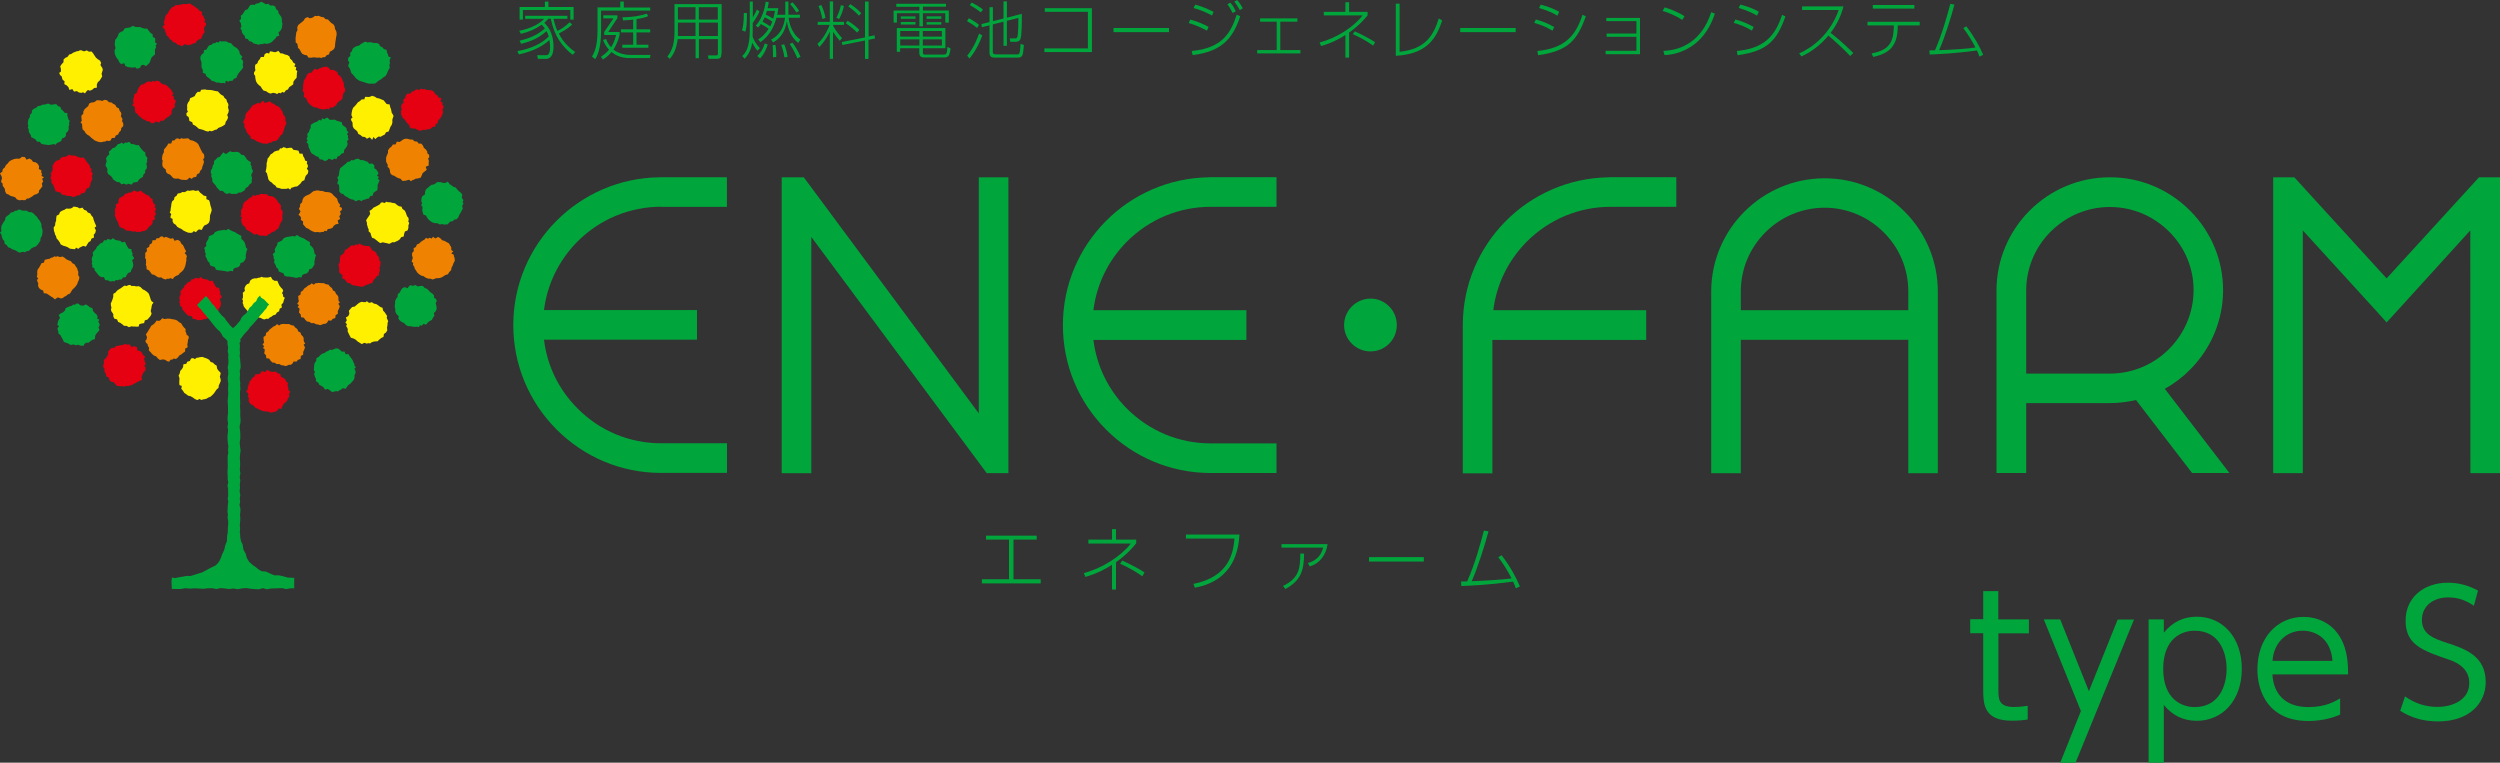 <?xml version="1.0" encoding="UTF-8"?><svg id="_レイヤー_2" xmlns="http://www.w3.org/2000/svg" viewBox="0 0 250 76.27"><rect x="0" y="0" width="250" height="76.27" fill="#333333" stroke="none"/><defs><style>.cls-1{fill:#e50012;}.cls-1,.cls-2,.cls-3,.cls-4{stroke-width:0px;}.cls-2{fill:#00a63c;}.cls-3{fill:#fff000;}.cls-4{fill:#ef8200;}</style></defs><g id="_レイヤー_1-2"><path class="cls-2" d="M198.31,59.11h1.52s0,2.83,0,2.83h3.06s0,1.39,0,1.39h-3.05s0,5.63,0,5.63c0,.92,0,1.74,1.56,1.74.23,0,.61-.01,1.37-.12v1.37c-.36.06-.89.12-1.59.12-2.79,0-2.86-1.65-2.86-3.12v-5.63s-1.3,0-1.3,0v-1.4s1.3,0,1.3,0v-2.83Z"/><path class="cls-2" d="M208.09,71.1l-3.71-9.16h1.64s2.87,7.18,2.87,7.18l2.88-7.17h1.63s-5.85,14.33-5.85,14.33h-1.53s2.07-5.17,2.07-5.17Z"/><path class="cls-2" d="M216.38,63.27c.86-1.06,1.94-1.59,3.3-1.6,2.57,0,4.5,2.05,4.5,5.21,0,3.16-1.93,5.2-4.5,5.2-1.36,0-2.44-.54-3.3-1.59v5.78s-1.52,0-1.52,0v-14.33s1.52,0,1.52,0v1.33ZM219.46,70.71c2.44,0,3.2-2.13,3.2-3.82,0-1.69-.75-3.82-3.2-3.82-1.27,0-3.14.76-3.14,3.82,0,3.05,1.88,3.82,3.15,3.82Z"/><path class="cls-2" d="M227.24,67.43c.09,1.8,1.13,3.28,3.61,3.28,1.66,0,2.59-.54,3.16-.87v1.62c-.46.2-1.54.63-3.16.64-4.06,0-5.11-2.99-5.11-5.15,0-3.2,2.02-5.26,4.61-5.26,1.23,0,3.09.51,3.98,2.67.46,1.1.48,2.41.48,3.08h-7.58ZM233.25,66.09c-.19-2.4-1.86-3.02-2.98-3.02-1.65,0-2.9,1.22-3.02,3.02h6Z"/><path class="cls-2" d="M247.4,60.58c-.8-.55-1.61-.84-2.57-.84-1.51,0-2.64.86-2.64,2.25,0,1.41,1.14,1.86,2.54,2.31,1.79.58,3.84,1.31,3.84,3.9,0,2.17-1.69,3.94-4.75,3.94-1.42,0-2.62-.32-3.8-1.06l.48-1.44c.99.69,2.02,1.05,3.24,1.05,1.57,0,3.19-.73,3.19-2.39,0-1.32-1.02-1.99-1.99-2.32-2.71-.93-4.38-1.49-4.38-3.93,0-2.29,1.81-3.77,4.21-3.78,1.11,0,2.07.27,3.03.79l-.41,1.51Z"/><path class="cls-2" d="M103.67,53.57v.39s-2.32,0-2.32,0v3.97s2.72,0,2.72,0v.41s-5.88,0-5.88,0v-.41s2.71,0,2.71,0v-3.97s-2.3,0-2.3,0v-.39s5.07,0,5.07,0Z"/><path class="cls-2" d="M111.61,58.95h-.41s0-2.47,0-2.47c-1.24.8-2.23,1.08-2.66,1.21l-.16-.38c1.81-.47,3.68-1.65,4.71-2.96h-4.25s0-.39,0-.39h2.36s0-1.05,0-1.05h.4s0,1.05,0,1.05h2.02s0,.36,0,.36c-.26.34-.85,1.07-2.02,1.9v2.73ZM114.24,57.63c-.71-.5-1.49-.94-2.23-1.26l.22-.31c.56.24,1.71.83,2.22,1.18l-.21.38Z"/><path class="cls-2" d="M123.95,53.45c-.1,1.38-.45,4.57-4.46,5.32l-.15-.38c3.61-.71,4-3.17,4.11-4.54h-4.86s0-.4,0-.4h5.36Z"/><path class="cls-2" d="M132.76,54.41c-.15,1.02-.71,1.89-1.78,2.23l-.19-.34c.3-.08,1.25-.36,1.52-1.54h-4.16s0-.35,0-.35h4.6ZM128.3,58.6c1.7-.83,1.71-1.88,1.73-3.24h.38c-.02,1.5-.21,2.66-1.88,3.54l-.23-.31Z"/><path class="cls-2" d="M142.38,55.71v.44s-5.48,0-5.48,0v-.44s5.48,0,5.48,0Z"/><path class="cls-2" d="M150.15,55.51c.92,1.21,1.42,2.16,1.84,3.13l-.41.19c-.06-.2-.13-.38-.27-.67-2.44.33-4.29.41-5.18.44l-.02-.45c.12,0,.56-.01.61-.01.79-1.81,1.29-3.63,1.67-5.08l.46.07c-.32,1.23-1.07,3.63-1.68,4.99,1.56-.05,3.31-.18,3.99-.28-.38-.75-.82-1.45-1.33-2.12l.34-.2Z"/><polygon class="cls-2" points="247.9 17.73 238.66 27.84 229.43 17.73 227.32 17.73 227.32 19.21 227.32 47.31 230.28 47.31 230.28 23.04 237.57 31.03 238.66 32.24 239.76 31.04 247.03 23.04 247.04 47.31 250 47.31 250 19.21 250 17.73 247.9 17.73"/><path class="cls-2" d="M218.99,36.98c2.13-2.13,3.3-4.94,3.32-7.92h0s0-.03,0-.05c0-.01,0-.03,0-.04h0c-.02-2.98-1.19-5.79-3.31-7.91-2.15-2.15-5-3.34-8.02-3.33-6.24,0-11.33,5.08-11.33,11.33v18.24s2.97,0,2.97,0v-6.99s8.37,0,8.37,0h0c.9,0,1.77-.12,2.61-.31l5.61,7.3h3.73s-6.46-8.42-6.46-8.42c.92-.51,1.77-1.15,2.52-1.91ZM202.62,37.36v-8.29c0-2.23.87-4.33,2.45-5.91,1.6-1.59,3.69-2.46,5.92-2.46,2.24,0,4.33.88,5.92,2.46,1.58,1.57,2.45,3.65,2.45,5.86-.02,4.6-3.77,8.34-8.37,8.34h-8.37Z"/><path class="cls-2" d="M182.46,17.83c-6.24,0-11.33,5.08-11.34,11.32v18.17s2.96,0,2.96,0v-13.34s16.75,0,16.75,0v13.34s2.95,0,2.95,0v-18.17c0-3.01-1.18-5.85-3.32-7.99-2.14-2.15-4.99-3.33-8.01-3.33ZM190.83,31.02h-16.75s0-1.87,0-1.87c0-2.23.87-4.32,2.45-5.91,1.59-1.59,3.69-2.46,5.92-2.47,2.23,0,4.33.88,5.92,2.46,1.59,1.58,2.46,3.68,2.46,5.91v1.87Z"/><polygon class="cls-2" points="97.88 41.34 80.38 17.73 78.17 17.73 78.17 19.21 78.17 47.32 81.13 47.32 81.13 23.69 98.67 47.31 100.84 47.31 100.84 45.82 100.84 17.73 97.88 17.73 97.88 41.34"/><path class="cls-2" d="M120.94,17.73h0c-8.09.08-14.65,6.68-14.65,14.78,0,3.95,1.54,7.67,4.33,10.46,2.76,2.76,6.42,4.29,10.32,4.33h0s6.71,0,6.71,0v-2.96s-6.57,0-6.57,0c-3.16,0-6.13-1.23-8.37-3.46-1.88-1.88-3.05-4.29-3.37-6.89h15.3s0-2.97,0-2.97h-15.3c.32-2.59,1.49-4.99,3.36-6.87,2.24-2.23,5.2-3.47,8.38-3.47h6.57s0-2.96,0-2.96h-6.71Z"/><path class="cls-2" d="M160.93,17.73h0c-8.09.08-14.65,6.68-14.65,14.78v14.82s2.96,0,2.96,0v-13.34s15.38,0,15.38,0v-2.97s-15.29,0-15.29,0c.32-2.59,1.49-4.99,3.36-6.87,2.24-2.23,5.21-3.47,8.37-3.47h6.57s0-2.96,0-2.96h-6.71Z"/><path class="cls-2" d="M66.12,20.69h6.57s0-2.96,0-2.96h-6.7s0,0,0,0c-8.09.07-14.66,6.67-14.66,14.77,0,3.95,1.55,7.67,4.34,10.46,2.76,2.76,6.42,4.3,10.32,4.33h0s6.71,0,6.71,0v-2.96s-6.57,0-6.57,0c-3.16,0-6.14-1.23-8.36-3.47-1.89-1.88-3.06-4.29-3.37-6.89h15.3s0-2.96,0-2.96h-15.3c.32-2.59,1.49-4.99,3.36-6.87,2.23-2.23,5.21-3.46,8.37-3.47Z"/><path class="cls-2" d="M139.68,32.51c0,1.45-1.17,2.63-2.63,2.63-1.46,0-2.64-1.18-2.64-2.63,0-1.45,1.18-2.64,2.64-2.65,1.46,0,2.63,1.19,2.63,2.64Z"/><path class="cls-2" d="M57.24,2.42c-.2.2-.49.49-1.36.93.5,1,1.24,1.57,1.64,1.85l-.26.28c-1.02-.82-1.81-1.8-2.18-3.61h-.25c-.09.11-.17.2-.4.41.23.23.92.91.92,2.37,0,.51-.09,1.24-.77,1.24h-.79s-.07-.37-.07-.37h.82c.17.01.48.02.47-.86,0-.17-.02-.36-.07-.66-.68.66-1.8,1.18-3.06,1.44l-.14-.33c1.36-.23,2.42-.75,3.13-1.45-.02-.09-.07-.3-.22-.55-.94.89-2.15,1.18-2.54,1.27l-.15-.31c.62-.15,1.64-.42,2.53-1.22-.17-.22-.27-.33-.32-.38-.71.48-1.29.73-2.08.91l-.17-.3c1.2-.23,2.05-.71,2.5-1.2h-1.9s0-.3,0-.3h4.22s0,.3,0,.3h-1.39c.13.6.29,1,.39,1.22.47-.24.86-.51,1.22-.87l.25.21ZM54.49.69V.16s.35,0,.35,0v.54s2.52,0,2.52,0v1.26s-.33,0-.33,0v-.96s-4.74,0-4.74,0v.96s-.33,0-.33,0V.7s2.54,0,2.54,0Z"/><path class="cls-2" d="M62.03.75V.15s.35,0,.35,0v.6s2.64,0,2.64,0v.31s-4.91,0-4.91,0v2.03c0,1.87-.46,2.63-.58,2.82l-.33-.24c.24-.42.55-1.08.55-2.56V.74s2.28,0,2.28,0ZM65.05,5.47l-.05.34h-2.05c-.96,0-1.54-.39-1.8-.61-.36.45-.71.65-.86.75l-.19-.28c.2-.13.49-.32.8-.69-.38-.42-.53-.81-.59-.99l.3-.09c.07.21.2.51.49.83.14-.22.34-.53.51-1.23h-1.19s0-.3,0-.3l.93-1.37h-1.02s0-.3,0-.3h1.41s0,.28,0,.28l-.92,1.39h1.14s0,.28,0,.28c-.06.23-.2.84-.62,1.48.43.33,1.04.54,1.72.53h2ZM63.65,2.93h1.37s0,.31,0,.31h-1.37s0,1.23,0,1.23h1.19s0,.3,0,.3h-2.61s0-.3,0-.3h1.09s0-1.23,0-1.23h-1.23s0-.31,0-.31h1.23s0-.97,0-.97c-.24.03-.38.05-1.01.08l-.07-.31c1.29-.02,2.11-.24,2.43-.37l.15.25c-.22.1-.38.17-1.17.3v1.02Z"/><path class="cls-2" d="M72.14,5.37c0,.34-.09.51-.43.51h-.86s-.04-.34-.04-.34h.84c.13.01.14-.12.14-.17v-1.46s-1.9,0-1.9,0v1.91s-.33,0-.33,0v-1.91s-1.79,0-1.79,0c-.13,1.07-.47,1.59-.79,1.98l-.24-.23c.53-.68.7-1.39.71-2.46V.41s4.71,0,4.71,0v4.96ZM67.79,3.12c0,.19,0,.32,0,.48h1.76s0-1.34,0-1.34h-1.76s0,.86,0,.86ZM69.55.72h-1.76s0,1.24,0,1.24h1.76s0-1.24,0-1.24ZM71.78.72h-1.9s0,1.24,0,1.24h1.9s0-1.24,0-1.24ZM71.78,2.26h-1.89s0,1.34,0,1.34h1.9s0-1.34,0-1.34Z"/><path class="cls-2" d="M74.2,3.03c.13-.4.18-.87.18-1.73h.31c0,1-.02,1.43-.15,1.87l-.34-.14ZM74.23,5.59c.31-.29.75-.8.75-2.55V.15s.3,0,.3,0v1.61c.22-.4.3-.55.41-.8l.26.18c-.14.39-.64,1.1-.68,1.16v.75c0,.3,0,.33-.01.61.21.6.58,1,.73,1.15l-.24.26c-.19-.22-.32-.4-.53-.81-.09.58-.28,1.09-.75,1.61l-.25-.26ZM75.58,2.56c.62-.66.92-1.75.99-2.39l.3.05c-.03.21-.05.36-.11.6h1.07c-.04.38-.08.55-.11.66h.81s0-1.32,0-1.32h.31s0,1.2,0,1.2v.11s1.15,0,1.15,0v.3s-1.13,0-1.13,0c.01.1.14,1.46,1.17,2.19l-.2.33c-.69-.51-1.02-1.34-1.14-2.18-.18,1.12-.73,1.78-1.38,2.13l-.2-.28c.35-.19,1.22-.68,1.39-2.19h-.85c-.22.8-.64,1.78-1.61,2.44l-.22-.26c.36-.24.73-.56,1.05-1.08-.23-.17-.55-.35-.79-.47-.12.19-.18.26-.27.34l-.25-.19ZM75.72,5.61c.4-.42.58-.7.76-1.27l.29.12c-.07.21-.3.91-.76,1.38l-.29-.24ZM77.23,2.16c-.23-.17-.59-.35-.76-.43-.05.11-.1.21-.22.44.23.12.58.32.77.47.06-.12.12-.24.21-.48ZM76.69,1.09c-.08.23-.1.32-.12.38.24.09.45.22.75.4.1-.32.14-.57.17-.78h-.79ZM77.29,5.73c0-.11.02-.21.01-.37,0-.38-.03-.67-.04-.84l.28-.03c.08.38.1.95.08,1.21l-.33.02ZM78.44,5.73c-.05-.41-.22-1.01-.32-1.23l.3-.07c.12.27.29.83.34,1.26l-.32.04ZM79.73,5.83c-.11-.27-.35-.86-.76-1.43l.28-.13c.25.32.59.89.8,1.41l-.32.15ZM79.64,1.25c-.15-.26-.5-.72-.63-.85l.24-.17c.21.22.49.56.66.86l-.28.16Z"/><path class="cls-2" d="M83.98,4.08c-.3-.34-.45-.56-.68-.9v2.7s-.32,0-.32,0v-2.73c-.19.43-.48.95-1.04,1.55l-.19-.31c.75-.69,1.12-1.65,1.22-1.9h-1.2s0-.3,0-.3h1.21s0-2.05,0-2.05h.33s0,2.05,0,2.05h1.09s0,.3,0,.3h-1.08s0,.11,0,.11c.31.55.62.92.88,1.2l-.21.27ZM82.24,1.89c-.11-.54-.22-.9-.39-1.28l.28-.11c.21.45.33.82.42,1.29l-.31.11ZM83.64,1.77c.22-.41.35-.78.45-1.26l.3.09c-.1.48-.24.87-.48,1.3l-.28-.13ZM87.45,3.53l.05.32-.65.13v1.91s-.35,0-.35,0v-1.84s-2.26.45-2.26.45l-.06-.29,2.32-.47V.15s.36,0,.36,0v3.5s.6-.12.6-.12ZM85.71,3.26c-.45-.46-.79-.71-1.14-.93l.19-.25c.5.28.81.56,1.18.91l-.23.27ZM85.9,1.57c-.34-.36-.64-.63-1.07-.92l.19-.23c.25.15.6.37,1.1.89l-.22.26Z"/><path class="cls-2" d="M94.6.67h-2.31s0,.38,0,.38h2.59s0,1.21,0,1.21h-.35s0-.94,0-.94h-2.24s0,1.31,0,1.31h-.35s0-1.31,0-1.31h-2.25s0,.94,0,.94h-.33s0-1.21,0-1.21h2.58s0-.37,0-.37h-2.31s0-.3,0-.3h4.97s0,.3,0,.3ZM94.55,4.82h-2.26s0,.42,0,.42c0,.16,0,.22.25.22h1.72c.36,0,.45,0,.48-.76l.31.13c-.09.87-.23.92-.79.92h-1.82c-.4,0-.51-.19-.51-.47v-.46s-1.92,0-1.92,0v.36s-.33,0-.33,0v-2.37s4.86,0,4.86,0v2.01ZM91.94,3.1h-1.92s0,.56,0,.56h1.92s0-.56,0-.56ZM91.94,3.93h-1.92s0,.62,0,.62h1.92s0-.62,0-.62ZM91.55,1.63v.25s-1.47,0-1.47,0v-.24s1.47,0,1.47,0ZM91.55,2.2v.25s-1.47,0-1.47,0v-.25s1.47,0,1.47,0ZM94.19,3.1h-1.91s0,.56,0,.56h1.91s0-.56,0-.56ZM94.19,3.93h-1.91s0,.62,0,.62h1.91s0-.62,0-.62ZM94.13,1.63v.25s-1.47,0-1.47,0v-.25s1.47,0,1.47,0ZM94.13,2.2v.26s-1.47,0-1.47,0v-.25s1.47,0,1.47,0Z"/><path class="cls-2" d="M97.71,2.8c-.35-.3-.49-.38-1.01-.69l.19-.29c.21.11.76.44,1.01.67l-.19.3ZM96.72,5.57c.32-.39.73-.95,1.19-2.21l.32.18c-.14.39-.55,1.44-1.28,2.31l-.24-.29ZM98.08,1.24c-.44-.37-.97-.66-1.1-.73l.19-.25c.42.21.78.42,1.13.7l-.22.28ZM100.35,1.85V.14s.34,0,.34,0v1.63s1.49-.39,1.49-.39c.01.53.01,2.24-.15,2.56-.12.24-.4.24-.48.24h-.52s-.06-.34-.06-.34h.47c.12.02.23-.01.28-.12.12-.23.12-1.6.12-1.93l-1.15.29v2.5s-.34,0-.34,0v-2.41s-1.07.27-1.07.27v2.73c0,.18.03.26.33.27h2.02c.2,0,.26,0,.31-.12.06-.12.08-.4.12-.93l.33.11c-.09,1.08-.12,1.26-.64,1.26h-2.28c-.21,0-.52-.03-.52-.49v-2.74s-.76.19-.76.19l-.05-.31.81-.2V.72s.34,0,.34,0v1.4s1.07-.27,1.07-.27Z"/><path class="cls-2" d="M109.19.82v4.39s-4.75,0-4.75,0v-.37s4.35,0,4.35,0V1.18s-4.31,0-4.31,0v-.36s4.7,0,4.7,0Z"/><path class="cls-2" d="M116.9,2.8v.41s-5.55,0-5.55,0v-.41s5.55,0,5.55,0Z"/><path class="cls-2" d="M120.69,3.06c-.6-.33-1.19-.57-1.82-.76l.16-.34c.7.17,1.52.55,1.83.73l-.17.38ZM119.18,5.1c3.05-.29,3.91-1.81,4.49-3.63l.35.16c-.78,2.38-1.99,3.53-4.75,3.88l-.1-.41ZM121.2,1.55c-.53-.29-1.11-.55-1.85-.75l.17-.33c.28.07.76.18,1.84.71l-.16.37ZM123.27,1.31c-.19-.38-.31-.58-.53-.89l.3-.15c.31.35.47.72.54.86l-.32.17ZM123.98,1.01c-.12-.23-.29-.53-.55-.85l.29-.15c.28.31.48.66.55.82l-.3.19Z"/><path class="cls-2" d="M129.74,1.84v.33s-1.71,0-1.71,0v2.84s2.01,0,2.01,0v.33s-4.32,0-4.32,0v-.33s1.95,0,1.95,0v-2.84s-1.66,0-1.66,0v-.33s3.74,0,3.74,0Z"/><path class="cls-2" d="M134.91,5.76h-.37s0-2.26,0-2.26c-1.14.73-2.04.99-2.43,1.1l-.15-.35c1.66-.43,3.36-1.5,4.3-2.71h-3.88s0-.35,0-.35h2.16s0-.96,0-.96h.37s0,.96,0,.96h1.85s0,.34,0,.34c-.24.3-.78.96-1.85,1.73v2.5ZM137.31,4.56c-.63-.46-1.37-.86-2.03-1.15l.2-.27c.51.21,1.56.76,2.03,1.08l-.2.35Z"/><path class="cls-2" d="M139.96,5.18c2.63-.28,3.39-1.66,3.92-3.34l.34.21c-.54,1.53-1.29,3.35-4.64,3.53V.37s.38,0,.38,0v4.82Z"/><path class="cls-2" d="M151.57,2.8v.41s-5.55,0-5.55,0v-.41s5.55,0,5.55,0Z"/><path class="cls-2" d="M155.23,3.06c-.66-.39-1.11-.57-1.81-.77l.17-.34c.63.17,1.13.36,1.83.75l-.18.37ZM153.74,5.1c2.79-.28,3.84-1.56,4.51-3.62l.33.15c-.83,2.35-1.75,3.48-4.77,3.89l-.07-.42ZM155.74,1.57c-.28-.17-.77-.46-1.83-.77l.16-.33c.78.19,1.32.42,1.85.71l-.18.39Z"/><path class="cls-2" d="M164,1.79v3.63s-3.44,0-3.44,0v-.34s3.08,0,3.08,0v-1.4s-2.98,0-2.98,0v-.33s2.98,0,2.98,0v-1.24s-3.01,0-3.01,0v-.32s3.37,0,3.37,0Z"/><path class="cls-2" d="M168.23,2c-.55-.39-1.38-.74-1.97-.91l.21-.35c.48.14,1.31.45,1.98.88l-.22.37ZM166.33,5.09c1.86-.06,3.88-1.02,4.79-3.87l.37.15c-.23.65-.72,1.99-1.98,3-.87.69-1.94,1.09-3.05,1.14l-.13-.43Z"/><path class="cls-2" d="M175.19,3.06c-.66-.39-1.1-.57-1.82-.77l.17-.34c.63.17,1.12.36,1.83.74l-.18.37ZM173.69,5.1c2.8-.27,3.84-1.56,4.52-3.61l.33.15c-.83,2.35-1.75,3.48-4.79,3.88l-.06-.42ZM175.7,1.56c-.29-.16-.77-.45-1.83-.77l.16-.33c.77.19,1.32.41,1.85.71l-.18.39Z"/><path class="cls-2" d="M179.92,5.34c1.24-.54,3.07-1.85,3.95-4.34h-3.66s0-.36,0-.36h4.14c-.25.96-.68,1.86-1.29,2.64.22.17,1.21.96,2.27,2.02l-.31.3c-.57-.62-1.63-1.59-2.18-2.04-.74.88-1.64,1.6-2.69,2.08l-.24-.3Z"/><path class="cls-2" d="M191.97,2.18v.36s-2.2,0-2.2,0v.23c-.05,1.78-.77,2.56-2.45,2.92l-.16-.35c1.74-.31,2.16-1.11,2.22-2.53v-.27s-2.63,0-2.63,0v-.36s5.22,0,5.22,0ZM191.44.5v.36s-4.16,0-4.16,0v-.36s4.16,0,4.16,0Z"/><path class="cls-2" d="M196.63,2.63c.84,1.1,1.3,1.97,1.69,2.85l-.38.18c-.06-.19-.12-.35-.24-.61-2.23.3-3.93.37-4.73.4l-.03-.41c.12,0,.51-.01.56-.01.72-1.66,1.18-3.32,1.53-4.64l.41.07c-.29,1.14-.97,3.32-1.53,4.56,1.42-.05,3.03-.16,3.64-.27-.35-.68-.76-1.33-1.22-1.94l.31-.18Z"/><polygon class="cls-4" points="12.2 12.09 12.32 12.33 12.33 12.61 12.13 12.8 12.09 13.05 11.92 13.22 11.81 13.45 11.58 13.55 11.47 13.79 11.19 13.8 11.06 14.04 10.89 14.11 10.7 14.06 10.53 14.15 10.36 14.16 10.21 14.21 9.94 14.21 9.7 14.14 9.48 14.05 9.28 13.9 9.1 13.75 8.92 13.58 8.72 13.46 8.56 13.31 8.45 13.11 8.26 12.94 8.23 12.75 8.22 12.56 8.19 12.38 8.05 12.22 8.18 12.09 8.15 11.83 8.13 11.58 8.32 11.38 8.34 11.13 8.46 10.92 8.64 10.76 8.83 10.6 8.91 10.36 9.14 10.25 9.37 10.23 9.53 10.15 9.68 10.02 9.88 10.03 10.06 10.04 10.2 10.1 10.46 9.98 10.71 10.03 10.89 10.22 11.15 10.25 11.33 10.39 11.54 10.5 11.65 10.72 11.88 10.83 11.97 11.08 12.1 11.25 12.14 11.43 12.08 11.62 12.19 11.78 12.25 11.94 12.2 12.09"/><polygon class="cls-4" points="4.21 17.88 4.32 18.13 4.19 18.36 4.24 18.63 4.08 18.84 3.92 19.03 3.86 19.29 3.64 19.42 3.41 19.49 3.22 19.65 3.02 19.76 2.87 19.85 2.69 19.85 2.55 20.01 2.34 20.02 2.2 20 1.93 20.03 1.68 19.93 1.51 19.72 1.28 19.65 1.05 19.59 .86 19.46 .62 19.36 .51 19.12 .48 18.88 .34 18.68 .26 18.55 .27 18.36 .11 18.21 .13 18.02 .2 17.88 .16 17.63 0 17.35 .24 17.15 .28 16.91 .49 16.73 .59 16.51 .76 16.36 .91 16.16 1.12 16.02 1.34 15.93 1.52 15.88 1.71 15.86 1.88 15.88 2.04 15.82 2.19 15.68 2.49 15.71 2.66 15.97 2.93 15.85 3.16 15.98 3.31 16.19 3.56 16.23 3.77 16.38 3.91 16.62 3.88 16.9 4.14 17.03 4.12 17.23 4.2 17.39 4.15 17.59 4.4 17.73 4.21 17.88"/><polygon class="cls-4" points="33.61 3.7 33.58 3.95 33.54 4.19 33.51 4.43 33.5 4.67 33.4 4.9 33.21 5.05 32.98 5.18 32.91 5.43 32.67 5.52 32.5 5.72 32.3 5.72 32.14 5.8 31.95 5.75 31.77 5.77 31.63 5.76 31.38 5.73 31.13 5.77 30.85 5.77 30.69 5.53 30.45 5.49 30.22 5.38 30.08 5.17 29.97 4.95 29.8 4.78 29.77 4.53 29.72 4.36 29.56 4.24 29.57 4.05 29.55 3.86 29.57 3.71 29.6 3.47 29.63 3.23 29.75 3.01 29.72 2.75 29.82 2.51 30.02 2.34 30.2 2.2 30.38 2.04 30.51 1.82 30.77 1.71 30.97 1.83 31.17 1.79 31.33 1.72 31.49 1.58 31.62 1.61 31.88 1.58 32.12 1.69 32.37 1.73 32.55 1.91 32.8 1.95 32.96 2.13 33.13 2.3 33.34 2.43 33.47 2.65 33.5 2.9 33.59 3.05 33.65 3.21 33.66 3.41 33.65 3.56 33.61 3.7"/><polygon class="cls-4" points="18.8 33.96 18.78 34.21 18.73 34.45 18.77 34.72 18.52 34.86 18.51 35.15 18.31 35.29 18.13 35.44 17.93 35.55 17.79 35.75 17.59 35.9 17.37 35.85 17.24 35.96 17.06 35.97 16.91 36.17 16.7 36.11 16.49 35.97 16.26 35.94 15.99 36 15.77 35.83 15.62 35.64 15.4 35.56 15.21 35.4 15.06 35.22 14.88 35.03 14.91 34.76 14.79 34.61 14.77 34.43 14.62 34.29 14.53 34.09 14.65 33.95 14.7 33.71 14.59 33.44 14.75 33.21 14.87 33.01 15 32.8 15.12 32.58 15.32 32.45 15.5 32.29 15.65 32.06 15.92 32.09 16.08 31.99 16.22 31.82 16.42 31.9 16.59 31.89 16.74 31.86 16.99 31.87 17.24 31.92 17.49 31.96 17.72 32.05 17.9 32.21 18.12 32.33 18.24 32.54 18.38 32.73 18.56 32.91 18.55 33.15 18.63 33.31 18.67 33.5 18.85 33.6 18.88 33.81 18.8 33.96"/><polygon class="cls-4" points="30.36 34.47 30.5 34.73 30.42 34.97 30.32 35.2 30.32 35.46 30.08 35.61 30.06 35.89 29.79 35.99 29.64 36.17 29.37 36.14 29.23 36.38 29.07 36.48 28.87 36.48 28.72 36.56 28.53 36.61 28.39 36.55 28.14 36.52 27.92 36.4 27.67 36.41 27.46 36.27 27.23 36.25 27.05 36.06 26.92 35.86 26.63 35.82 26.6 35.53 26.42 35.33 26.46 35.14 26.47 34.93 26.3 34.8 26.42 34.61 26.25 34.47 26.41 34.24 26.36 33.98 26.35 33.7 26.57 33.55 26.61 33.29 26.82 33.15 26.96 32.95 27.15 32.81 27.33 32.66 27.55 32.56 27.7 32.41 27.91 32.55 28.07 32.43 28.25 32.4 28.4 32.39 28.63 32.41 28.89 32.4 29.12 32.51 29.37 32.56 29.54 32.77 29.73 32.9 29.82 33.14 30.04 33.25 30.12 33.47 30.3 33.66 30.37 33.81 30.36 33.98 30.4 34.17 30.52 34.34 30.36 34.47"/><polygon class="cls-4" points="18.63 25.8 18.64 26.05 18.59 26.29 18.54 26.54 18.46 26.77 18.34 26.99 18.18 27.16 17.99 27.31 17.84 27.5 17.61 27.59 17.41 27.72 17.28 27.91 17.06 27.81 16.89 27.88 16.71 27.87 16.57 27.95 16.33 27.88 16.12 27.74 15.84 27.75 15.63 27.62 15.43 27.49 15.19 27.43 15.05 27.24 14.9 27.04 14.66 26.92 14.65 26.64 14.58 26.47 14.61 26.29 14.6 26.11 14.6 25.94 14.51 25.8 14.53 25.55 14.52 25.3 14.7 25.11 14.66 24.83 14.91 24.69 14.97 24.45 15.19 24.32 15.26 24.02 15.54 24.02 15.67 23.82 15.89 23.82 16.04 23.67 16.23 23.63 16.41 23.77 16.57 23.68 16.81 23.77 17.05 23.87 17.31 23.82 17.46 24.08 17.77 23.98 18.01 24.12 18.12 24.35 18.3 24.51 18.41 24.74 18.5 24.95 18.62 25.11 18.47 25.32 18.63 25.48 18.69 25.67 18.63 25.8"/><polygon class="cls-4" points="45.46 25.81 45.48 26.08 45.35 26.32 45.27 26.55 45.15 26.77 45.11 27.02 44.93 27.2 44.79 27.43 44.54 27.5 44.35 27.63 44.14 27.75 43.97 27.8 43.78 27.82 43.62 27.82 43.44 27.89 43.28 27.95 43.04 27.87 42.8 27.86 42.57 27.77 42.36 27.62 42.12 27.56 41.92 27.43 41.74 27.27 41.61 27.07 41.48 26.87 41.41 26.64 41.29 26.49 41.32 26.3 41.16 26.16 41.22 25.97 41.28 25.81 41.21 25.55 41.21 25.3 41.38 25.11 41.36 24.82 41.6 24.69 41.68 24.46 41.92 24.35 42.08 24.19 42.27 24.06 42.47 23.94 42.59 23.79 42.81 23.87 42.97 23.77 43.17 23.86 43.3 23.67 43.54 23.85 43.8 23.69 44.03 23.82 44.21 24.02 44.45 24.09 44.66 24.21 44.89 24.33 45.02 24.55 45.13 24.75 45.13 25.01 45.33 25.13 45.13 25.34 45.37 25.47 45.41 25.68 45.46 25.81"/><polygon class="cls-4" points="20.31 15.92 20.4 16.18 20.33 16.43 20.24 16.66 20.19 16.9 20.02 17.09 19.94 17.31 19.71 17.43 19.61 17.69 19.35 17.73 19.16 17.89 18.94 17.76 18.79 17.92 18.63 18 18.45 17.99 18.3 17.99 18.06 17.95 17.83 17.85 17.58 17.87 17.34 17.82 17.17 17.64 17.01 17.47 16.77 17.37 16.61 17.2 16.57 16.94 16.38 16.8 16.26 16.63 16.23 16.44 16.24 16.26 16.27 16.06 16.2 15.94 16.22 15.67 16.27 15.44 16.39 15.22 16.39 14.96 16.56 14.76 16.71 14.57 16.83 14.35 17.12 14.35 17.22 14.07 17.47 14.02 17.59 13.87 17.79 13.83 17.97 13.92 18.15 13.81 18.3 13.87 18.55 13.85 18.82 13.83 19.03 14.01 19.25 14.05 19.49 14.16 19.71 14.29 19.86 14.47 19.96 14.7 20.06 14.91 20.17 15.12 20.25 15.28 20.4 15.42 20.42 15.6 20.43 15.79 20.31 15.92"/><polygon class="cls-4" points="42.88 16.01 42.87 16.28 42.87 16.55 42.57 16.68 42.67 16.98 42.47 17.15 42.27 17.3 42.17 17.55 42.06 17.77 41.81 17.84 41.57 17.87 41.41 17.96 41.24 18.02 41.08 18.12 40.92 17.97 40.74 18.02 40.5 18.08 40.24 18.09 40.06 17.88 39.83 17.81 39.62 17.71 39.43 17.58 39.19 17.5 39.02 17.3 38.99 17.04 38.92 16.82 38.76 16.69 38.78 16.49 38.69 16.33 38.61 16.15 38.61 16.02 38.61 15.75 38.7 15.51 38.8 15.28 38.8 15.04 38.95 14.81 39.15 14.66 39.29 14.45 39.57 14.44 39.68 14.16 39.96 14.2 40.12 14.09 40.26 13.99 40.42 13.9 40.6 13.87 40.76 13.88 41.01 13.95 41.26 13.96 41.45 14.13 41.71 14.16 41.87 14.36 42.13 14.36 42.3 14.57 42.39 14.79 42.59 14.95 42.72 15.15 42.74 15.34 42.9 15.47 42.93 15.71 42.8 15.88 42.88 16.01"/><polygon class="cls-4" points="7.94 27.7 7.9 27.97 7.79 28.2 7.71 28.43 7.57 28.63 7.42 28.8 7.24 28.96 7.12 29.16 6.99 29.36 6.77 29.45 6.6 29.6 6.44 29.67 6.28 29.8 6.08 29.85 5.9 29.77 5.75 29.75 5.5 29.94 5.26 29.74 5.05 29.62 4.86 29.48 4.65 29.35 4.38 29.32 4.32 29.06 4.07 28.95 3.89 28.79 3.8 28.54 3.83 28.35 3.76 28.19 3.7 28.01 3.82 27.82 3.68 27.7 3.73 27.45 3.72 27.19 3.76 26.96 3.91 26.76 4.03 26.55 4.14 26.33 4.4 26.25 4.47 25.98 4.72 25.92 4.95 25.88 5.1 25.78 5.28 25.74 5.44 25.63 5.6 25.68 5.75 25.62 6 25.71 6.25 25.65 6.46 25.78 6.65 25.94 6.86 26.03 7.09 26.12 7.24 26.32 7.45 26.43 7.58 26.64 7.72 26.84 7.76 27.01 7.83 27.18 7.82 27.37 7.83 27.55 7.94 27.7"/><polygon class="cls-4" points="34 21.13 34.08 21.4 33.93 21.63 34.01 21.9 33.76 22.05 33.86 22.37 33.56 22.44 33.37 22.59 33.24 22.79 33.02 22.87 32.77 22.91 32.67 23.12 32.48 23.07 32.34 23.2 32.15 23.19 32.01 23.24 31.76 23.2 31.5 23.22 31.27 23.14 31.05 23.03 30.84 22.88 30.62 22.79 30.45 22.6 30.3 22.42 30.31 22.14 30.08 21.99 30.11 21.78 30.02 21.62 29.85 21.48 29.97 21.3 30.05 21.14 29.89 20.89 30 20.66 30.02 20.41 30.21 20.23 30.25 19.99 30.36 19.76 30.55 19.6 30.77 19.5 30.99 19.4 31.18 19.24 31.32 19.13 31.5 19.08 31.68 19.04 31.86 19.05 32.01 19.09 32.26 19.1 32.49 19.19 32.74 19.21 32.98 19.24 33.21 19.37 33.36 19.55 33.54 19.71 33.71 19.87 33.78 20.11 33.88 20.33 34.02 20.46 33.95 20.68 34.19 20.78 34.18 21.01 34 21.13"/><polygon class="cls-4" points="33.83 30.37 33.98 30.63 33.89 30.88 33.78 31.11 33.79 31.37 33.56 31.52 33.53 31.8 33.27 31.89 33.11 32.07 32.84 32.04 32.7 32.28 32.53 32.38 32.34 32.39 32.19 32.46 32 32.52 31.86 32.46 31.62 32.43 31.39 32.31 31.14 32.32 30.93 32.18 30.7 32.15 30.52 31.97 30.38 31.77 30.1 31.72 30.07 31.44 29.89 31.24 29.94 31.04 29.95 30.84 29.76 30.71 29.9 30.52 29.72 30.38 29.88 30.14 29.84 29.88 29.82 29.6 30.05 29.46 30.08 29.2 30.29 29.05 30.42 28.85 30.62 28.72 30.8 28.56 31.02 28.47 31.17 28.33 31.38 28.47 31.53 28.33 31.72 28.31 31.87 28.29 32.11 28.31 32.37 28.31 32.59 28.42 32.84 28.46 33.01 28.67 33.2 28.81 33.3 29.04 33.51 29.16 33.59 29.37 33.77 29.56 33.84 29.71 33.84 29.89 33.86 30.08 33.99 30.24 33.83 30.37"/><polygon class="cls-3" points="29.69 7.28 29.68 7.52 29.66 7.78 29.47 7.98 29.34 8.18 29.32 8.44 29.12 8.58 28.91 8.73 28.8 8.94 28.58 9.04 28.42 9.26 28.22 9.2 28.07 9.33 27.87 9.28 27.71 9.41 27.56 9.33 27.31 9.28 27.05 9.36 26.82 9.27 26.61 9.12 26.36 9.06 26.2 8.87 26.08 8.66 25.89 8.51 25.72 8.34 25.6 8.12 25.56 7.94 25.53 7.77 25.52 7.58 25.4 7.43 25.4 7.26 25.54 7.02 25.5 6.77 25.52 6.48 25.74 6.33 25.82 6.1 25.98 5.92 26.08 5.7 26.39 5.69 26.47 5.41 26.7 5.29 26.91 5.36 27 5.13 27.23 5.16 27.41 5.21 27.57 5.21 27.84 5.09 28.04 5.33 28.27 5.35 28.49 5.45 28.72 5.5 28.94 5.64 29.02 5.87 29.21 6.04 29.32 6.25 29.54 6.4 29.43 6.63 29.63 6.74 29.57 6.96 29.73 7.12 29.69 7.28"/><polygon class="cls-3" points="40.92 22.3 40.84 22.55 40.84 22.79 40.76 23.04 40.49 23.15 40.41 23.4 40.37 23.65 40.11 23.72 39.99 23.92 39.8 24.06 39.59 24.16 39.43 24.23 39.23 24.22 39.08 24.31 38.91 24.39 38.78 24.34 38.53 24.29 38.28 24.23 38.02 24.31 37.81 24.16 37.63 24.01 37.44 23.86 37.2 23.77 37.11 23.53 37.05 23.3 36.86 23.13 36.87 22.94 36.79 22.78 36.75 22.61 36.69 22.43 36.7 22.29 36.61 22.04 36.75 21.8 36.89 21.61 37.02 21.39 36.95 21.09 37.19 20.94 37.34 20.77 37.55 20.67 37.76 20.56 37.97 20.44 38.09 20.27 38.26 20.23 38.46 20.31 38.62 20.17 38.77 20.22 39.02 20.23 39.26 20.29 39.51 20.33 39.69 20.49 39.9 20.62 40.15 20.67 40.25 20.9 40.45 21.03 40.57 21.24 40.65 21.47 40.71 21.63 40.84 21.78 40.87 21.96 40.83 22.16 40.92 22.3"/><polygon class="cls-3" points="22.88 11.01 22.84 11.26 22.72 11.49 22.81 11.75 22.71 11.99 22.57 12.18 22.51 12.44 22.28 12.6 22.07 12.7 21.84 12.79 21.67 12.95 21.49 12.99 21.33 13.07 21.15 13.13 20.96 13.08 20.82 13.16 20.57 13.1 20.34 13 20.1 12.93 19.87 12.87 19.69 12.7 19.51 12.56 19.29 12.45 19.22 12.21 18.94 12.1 18.9 11.84 18.85 11.69 18.67 11.58 18.63 11.34 18.79 11.16 18.71 11.01 18.72 10.75 18.71 10.5 18.8 10.26 18.95 10.06 19.01 9.82 19.25 9.72 19.48 9.6 19.59 9.37 19.76 9.19 20.02 9.18 20.11 8.98 20.31 8.96 20.51 8.94 20.68 8.99 20.82 8.99 21.07 9 21.29 9.04 21.53 9.1 21.79 9.14 21.95 9.32 22.13 9.48 22.34 9.59 22.45 9.79 22.64 9.95 22.71 10.2 22.8 10.33 22.85 10.51 22.8 10.7 22.83 10.87 22.88 11.01"/><polygon class="cls-3" points="9.45 22.77 9.59 23.02 9.53 23.28 9.37 23.49 9.4 23.75 9.14 23.87 9.05 24.11 8.86 24.22 8.72 24.44 8.59 24.66 8.31 24.59 8.14 24.68 7.98 24.75 7.82 24.89 7.61 24.76 7.5 24.92 7.23 24.9 6.98 24.86 6.77 24.72 6.54 24.63 6.32 24.57 6.07 24.44 5.96 24.21 5.82 24.02 5.66 23.84 5.6 23.61 5.51 23.46 5.47 23.28 5.4 23.11 5.38 22.92 5.36 22.76 5.51 22.54 5.53 22.29 5.61 22.07 5.62 21.83 5.66 21.57 5.91 21.44 6 21.2 6.21 21.07 6.44 20.98 6.65 20.85 6.84 20.87 7.01 20.86 7.2 20.8 7.34 20.67 7.48 20.67 7.74 20.72 7.97 20.84 8.24 20.76 8.41 20.98 8.64 21.06 8.78 21.25 9.02 21.34 9.14 21.55 9.3 21.73 9.36 21.96 9.42 22.12 9.48 22.29 9.56 22.46 9.63 22.64 9.45 22.77"/><polygon class="cls-3" points="39.29 11.76 39.23 12 39.24 12.25 39.17 12.49 39.04 12.69 38.96 12.91 38.86 13.15 38.6 13.23 38.48 13.45 38.26 13.56 38.06 13.68 37.87 13.65 37.71 13.75 37.53 13.91 37.34 13.69 37.22 13.99 36.97 13.73 36.69 13.87 36.49 13.7 36.24 13.67 36.04 13.5 35.83 13.39 35.73 13.14 35.56 12.99 35.37 12.83 35.27 12.61 35.26 12.42 35.25 12.25 35.14 12.08 35.09 11.89 35.25 11.76 35.14 11.5 35.17 11.26 35.22 11.01 35.31 10.78 35.49 10.6 35.64 10.43 35.79 10.23 35.99 10.11 36.16 9.94 36.43 9.93 36.51 9.69 36.71 9.69 36.89 9.7 37.06 9.65 37.22 9.58 37.48 9.67 37.68 9.8 37.93 9.85 38.14 9.94 38.36 10.03 38.51 10.21 38.66 10.4 38.97 10.45 39.02 10.71 39.1 10.92 39.14 11.1 39.17 11.27 39.27 11.43 39.36 11.61 39.29 11.76"/><polygon class="cls-3" points="15.17 30.6 15.13 30.85 15.07 31.1 15.16 31.36 15.06 31.59 14.9 31.78 14.74 31.96 14.48 32.04 14.41 32.31 14.17 32.35 13.93 32.42 13.87 32.65 13.66 32.67 13.46 32.65 13.28 32.65 13.15 32.63 12.89 32.72 12.66 32.59 12.4 32.58 12.22 32.42 12.02 32.28 11.81 32.19 11.71 31.94 11.44 31.87 11.33 31.65 11.33 31.41 11.23 31.26 11.12 31.1 11.1 30.92 11.15 30.75 11.1 30.61 11.08 30.35 11.18 30.12 11.27 29.89 11.33 29.66 11.33 29.39 11.56 29.25 11.7 29.07 11.9 28.93 12.1 28.81 12.3 28.66 12.46 28.56 12.66 28.6 12.82 28.52 13.01 28.49 13.15 28.6 13.4 28.59 13.63 28.64 13.89 28.62 14.09 28.74 14.27 28.93 14.48 29.03 14.68 29.17 14.86 29.34 14.95 29.56 15.02 29.77 15.07 29.95 15.15 30.11 15.35 30.26 15.21 30.45 15.17 30.6"/><polygon class="cls-3" points="21.16 21.09 21.08 21.32 21 21.55 20.99 21.81 20.97 22.06 20.87 22.3 20.67 22.45 20.43 22.55 20.3 22.74 20.18 22.99 19.89 22.94 19.73 23.06 19.59 23.22 19.38 23.11 19.23 23.26 19.07 23.29 18.8 23.26 18.56 23.16 18.34 23.05 18.14 22.9 17.92 22.8 17.72 22.68 17.58 22.48 17.37 22.35 17.26 22.14 17.26 21.89 17.05 21.79 17.06 21.6 17.13 21.42 16.97 21.24 17.05 21.09 17.07 20.85 17.12 20.61 17.14 20.37 17.21 20.14 17.4 19.97 17.45 19.72 17.65 19.58 17.78 19.35 18.04 19.31 18.24 19.2 18.43 19.22 18.6 19.15 18.75 19.05 18.93 19.08 19.07 19.06 19.32 19.02 19.56 19.09 19.83 19.04 20.01 19.26 20.19 19.4 20.37 19.56 20.64 19.62 20.64 19.92 20.9 20.02 20.99 20.25 21.02 20.44 21.06 20.6 21.12 20.77 21.16 20.95 21.16 21.09"/><polygon class="cls-3" points="30.68 16.84 30.84 17.1 30.77 17.38 30.59 17.56 30.5 17.77 30.44 18.02 30.2 18.13 30.07 18.33 29.9 18.49 29.72 18.64 29.48 18.67 29.31 18.73 29.14 18.78 29.01 18.96 28.82 18.82 28.67 18.88 28.43 18.89 28.16 18.89 27.93 18.81 27.68 18.76 27.53 18.55 27.33 18.42 27.17 18.25 26.97 18.12 26.83 17.92 26.78 17.67 26.73 17.5 26.7 17.33 26.56 17.18 26.6 16.98 26.63 16.85 26.66 16.59 26.66 16.34 26.72 16.11 26.76 15.86 26.92 15.67 27.05 15.45 27.25 15.33 27.42 15.17 27.65 15.08 27.9 15.03 28 14.84 28.17 14.84 28.33 14.72 28.53 14.76 28.66 14.83 28.93 14.78 29.17 14.78 29.36 14.99 29.61 15.02 29.85 15.07 29.95 15.36 30.25 15.37 30.32 15.62 30.44 15.81 30.51 16.05 30.72 16.14 30.68 16.35 30.78 16.5 30.79 16.7 30.68 16.84"/><polygon class="cls-3" points="38.76 32.28 38.75 32.52 38.7 32.76 38.73 33.03 38.6 33.25 38.39 33.4 38.35 33.69 38.12 33.8 37.93 33.96 37.75 34.13 37.51 34.14 37.33 34.17 37.16 34.23 37.02 34.34 36.82 34.32 36.68 34.36 36.43 34.28 36.18 34.41 35.94 34.26 35.74 34.13 35.56 33.96 35.35 33.85 35.08 33.77 34.96 33.54 34.85 33.32 34.76 33.12 34.78 32.92 34.71 32.75 34.61 32.6 34.7 32.41 34.54 32.27 34.68 32.03 34.59 31.75 34.83 31.6 34.94 31.37 34.89 31.08 35.04 30.89 35.22 30.7 35.47 30.66 35.65 30.5 35.84 30.34 35.98 30.25 36.16 30.18 36.35 30.21 36.55 30.22 36.69 30.12 36.91 30.29 37.19 30.22 37.39 30.36 37.63 30.41 37.83 30.54 38.02 30.69 38.25 30.78 38.31 31.06 38.47 31.23 38.6 31.43 38.71 31.59 38.67 31.79 38.74 31.94 38.82 32.12 38.76 32.28"/><polygon class="cls-3" points="28.48 29.77 28.38 30.03 28.32 30.27 28.14 30.47 28.19 30.74 27.97 30.87 27.91 31.13 27.69 31.25 27.56 31.46 27.32 31.53 27.13 31.68 26.97 31.75 26.83 31.89 26.63 31.87 26.48 31.94 26.31 31.92 26.06 31.79 25.82 31.74 25.58 31.75 25.36 31.63 25.18 31.47 24.97 31.37 24.81 31.18 24.67 31 24.52 30.83 24.37 30.63 24.33 30.45 24.26 30.27 24.31 30.09 24.22 29.92 24.29 29.78 24.3 29.53 24.28 29.28 24.49 29.09 24.45 28.82 24.54 28.6 24.7 28.42 24.93 28.33 25.01 28.07 25.22 27.9 25.47 27.83 25.65 27.84 25.81 27.78 25.99 27.76 26.17 27.68 26.31 27.74 26.56 27.75 26.8 27.75 27.09 27.68 27.24 27.95 27.46 28.08 27.73 28.08 27.84 28.33 27.94 28.55 28.08 28.74 28.26 28.92 28.32 29.1 28.2 29.3 28.3 29.47 28.31 29.66 28.48 29.77"/><polygon class="cls-3" points="10.23 7.14 10.16 7.38 10.22 7.64 10.09 7.86 9.96 8.06 9.78 8.22 9.68 8.46 9.69 8.76 9.41 8.81 9.22 8.97 9 9.07 8.79 9 8.64 9.14 8.5 9.34 8.3 9.22 8.16 9.29 7.9 9.25 7.68 9.11 7.4 9.16 7.24 8.91 6.94 8.99 6.84 8.71 6.67 8.54 6.43 8.41 6.46 8.13 6.26 7.97 6.21 7.82 6.17 7.64 6 7.5 5.92 7.29 6.09 7.16 6.09 6.89 6.02 6.63 6.18 6.4 6.35 6.22 6.36 5.94 6.53 5.79 6.77 5.67 6.91 5.46 7.14 5.39 7.33 5.26 7.5 5.2 7.66 5.13 7.84 5.11 8.01 5.02 8.16 5.04 8.4 5.14 8.68 5.04 8.9 5.17 9.16 5.15 9.33 5.36 9.47 5.58 9.6 5.77 9.79 5.93 10.01 6.07 10.11 6.3 10.04 6.5 10.14 6.66 10.24 6.81 10.28 7.01 10.23 7.14"/><polygon class="cls-3" points="22.04 37.83 22.08 38.08 21.99 38.31 21.88 38.54 21.85 38.79 21.66 38.95 21.53 39.14 21.4 39.33 21.23 39.51 21.05 39.67 20.82 39.76 20.67 39.86 20.5 39.91 20.32 39.94 20.11 40 19.97 39.89 19.72 40.01 19.47 39.89 19.27 39.74 19.05 39.62 18.82 39.57 18.62 39.42 18.42 39.28 18.3 39.08 18.13 38.88 18.18 38.59 17.95 38.52 17.93 38.33 17.93 38.15 17.94 37.97 17.95 37.82 17.86 37.56 17.97 37.34 18.03 37.08 18.19 36.91 18.31 36.71 18.34 36.43 18.63 36.38 18.73 36.17 18.98 36.1 19.11 35.85 19.3 35.81 19.5 35.91 19.65 35.78 19.82 35.76 19.98 35.72 20.24 35.69 20.48 35.78 20.71 35.86 20.92 35.98 21.06 36.19 21.3 36.27 21.46 36.44 21.67 36.57 21.7 36.83 21.82 37.03 21.94 37.15 22.07 37.3 22.03 37.51 21.98 37.68 22.04 37.83"/><polygon class="cls-1" points="9.18 17.6 9.24 17.85 9.15 18.09 9.05 18.31 9.01 18.55 8.9 18.77 8.66 18.86 8.56 19.09 8.42 19.31 8.15 19.31 7.99 19.52 7.81 19.53 7.64 19.59 7.48 19.66 7.3 19.72 7.16 19.62 6.91 19.6 6.66 19.58 6.44 19.49 6.2 19.47 6.05 19.25 5.81 19.2 5.54 19.12 5.47 18.87 5.38 18.64 5.28 18.43 5.15 18.29 5.13 18.09 5.13 17.93 5.03 17.74 5.14 17.6 5.07 17.35 5.21 17.14 5.27 16.9 5.24 16.63 5.35 16.41 5.49 16.19 5.71 16.04 5.95 15.99 6.09 15.78 6.32 15.69 6.49 15.68 6.67 15.63 6.82 15.52 7 15.48 7.16 15.57 7.4 15.54 7.63 15.62 7.85 15.71 8.08 15.78 8.36 15.75 8.53 15.97 8.67 16.18 8.81 16.36 8.97 16.55 9.02 16.78 9.16 16.92 9.1 17.13 9.24 17.27 9.26 17.46 9.18 17.6"/><polygon class="cls-1" points="21.98 29.88 22.06 30.16 22.1 30.4 22.04 30.64 21.9 30.84 21.84 31.09 21.58 31.18 21.44 31.38 21.33 31.61 21.07 31.63 20.91 31.84 20.71 31.83 20.56 31.92 20.36 31.89 20.21 32.02 20.05 31.99 19.79 32.03 19.56 31.92 19.29 31.89 19.16 31.61 18.9 31.59 18.71 31.48 18.55 31.31 18.4 31.12 18.24 30.95 18.2 30.69 17.99 30.59 18.01 30.4 17.93 30.23 18 30.04 17.93 29.9 17.97 29.63 18.08 29.41 18.03 29.15 18.2 28.95 18.37 28.76 18.47 28.54 18.65 28.4 18.8 28.22 19.04 28.15 19.19 27.9 19.39 27.94 19.51 27.78 19.73 27.83 19.91 27.84 20.05 27.69 20.3 27.88 20.53 27.92 20.77 27.97 20.98 28.12 21.27 28.06 21.38 28.33 21.5 28.53 21.63 28.74 21.92 28.8 21.94 29.06 22.04 29.22 21.99 29.41 22.11 29.56 22.18 29.75 21.98 29.88"/><polygon class="cls-1" points="29.02 39.15 28.9 39.41 28.93 39.66 28.78 39.87 28.7 40.1 28.52 40.26 28.34 40.42 28.23 40.64 28.13 40.89 27.85 40.85 27.71 41.09 27.53 41.16 27.35 41.21 27.18 41.25 26.98 41.25 26.85 41.16 26.6 41.15 26.36 41.12 26.14 41.05 25.93 40.95 25.71 40.85 25.5 40.74 25.35 40.55 25.12 40.45 24.93 40.27 24.86 40.02 24.89 39.82 24.79 39.65 24.84 39.47 24.78 39.31 24.63 39.17 24.78 38.9 24.79 38.65 24.89 38.43 24.95 38.18 25.11 37.99 25.24 37.78 25.44 37.66 25.56 37.41 25.84 37.43 26.07 37.32 26.15 37.12 26.33 37.15 26.54 37.21 26.69 36.99 26.84 37.04 27.08 37.17 27.33 37.19 27.59 37.16 27.77 37.33 28.03 37.4 28.1 37.68 28.32 37.79 28.52 37.91 28.6 38.14 28.8 38.3 28.76 38.51 28.8 38.68 28.84 38.84 28.85 39.03 29.02 39.15"/><polygon class="cls-1" points="15.49 21.17 15.6 21.43 15.43 21.64 15.52 21.91 15.27 22.05 15.25 22.32 15.13 22.51 14.93 22.65 14.79 22.84 14.61 23.01 14.39 23.13 14.19 23.09 14.05 23.22 13.87 23.18 13.69 23.22 13.56 23.13 13.3 23.16 13.08 23.1 12.84 23.06 12.59 23.06 12.42 22.87 12.17 22.8 11.95 22.68 11.87 22.43 11.79 22.21 11.66 21.99 11.6 21.83 11.53 21.68 11.47 21.5 11.52 21.32 11.5 21.17 11.49 20.93 11.6 20.71 11.57 20.44 11.84 20.31 11.85 20.04 11.93 19.81 12.16 19.69 12.37 19.58 12.51 19.38 12.74 19.34 12.89 19.24 13.09 19.27 13.24 19.16 13.39 19.04 13.54 19.11 13.79 19.19 14.05 19.05 14.27 19.23 14.47 19.37 14.68 19.5 14.91 19.58 15.02 19.79 15.26 19.91 15.27 20.16 15.39 20.38 15.55 20.5 15.46 20.71 15.6 20.86 15.55 21.01 15.49 21.17"/><polygon class="cls-1" points="28.25 21.47 28.22 21.72 28.25 21.97 28.12 22.2 28 22.4 27.92 22.62 27.82 22.85 27.61 22.98 27.44 23.15 27.19 23.2 27.02 23.38 26.84 23.42 26.72 23.58 26.51 23.59 26.33 23.56 26.17 23.57 25.92 23.55 25.7 23.39 25.43 23.47 25.23 23.31 25.04 23.19 24.83 23.06 24.6 22.93 24.52 22.7 24.32 22.55 24.19 22.34 24.14 22.15 24.11 21.96 24.2 21.77 24.05 21.61 24.13 21.47 24.1 21.22 24.12 20.97 24.27 20.75 24.29 20.52 24.37 20.29 24.57 20.11 24.78 19.97 24.94 19.81 25.16 19.7 25.32 19.5 25.54 19.6 25.68 19.47 25.87 19.52 26.03 19.39 26.18 19.4 26.43 19.41 26.68 19.42 26.87 19.6 27.12 19.61 27.37 19.69 27.56 19.86 27.71 20.03 27.82 20.24 28 20.41 28.11 20.62 28.08 20.81 28.13 20.98 28.27 21.13 28.26 21.32 28.25 21.47"/><polygon class="cls-1" points="20.6 2.5 20.43 2.71 20.41 2.96 20.47 3.22 20.3 3.41 20.21 3.64 20.11 3.87 19.86 3.96 19.68 4.09 19.54 4.31 19.29 4.36 19.14 4.45 18.96 4.48 18.8 4.52 18.63 4.46 18.46 4.42 18.21 4.62 17.97 4.52 17.73 4.45 17.56 4.27 17.3 4.21 17.17 4.02 16.96 3.9 16.85 3.68 16.65 3.54 16.6 3.3 16.51 3.15 16.5 2.95 16.34 2.83 16.25 2.62 16.46 2.5 16.38 2.23 16.47 1.99 16.51 1.74 16.59 1.51 16.77 1.36 16.88 1.14 17.02 .94 17.18 .75 17.41 .66 17.59 .48 17.81 .53 17.98 .47 18.15 .45 18.33 .4 18.46 .41 18.72 .4 18.99 .35 19.21 .51 19.43 .62 19.61 .78 19.8 .9 19.96 1.08 20.21 1.19 20.19 1.47 20.36 1.65 20.41 1.82 20.51 1.98 20.44 2.18 20.6 2.33 20.6 2.5"/><polygon class="cls-1" points="34.49 8.83 34.53 9.11 34.34 9.32 34.28 9.56 34.26 9.82 34.1 10.02 33.89 10.14 33.72 10.32 33.62 10.53 33.42 10.65 33.21 10.78 33 10.73 32.89 10.95 32.68 10.86 32.52 10.94 32.37 10.93 32.11 10.92 31.88 10.86 31.65 10.74 31.41 10.73 31.19 10.6 31 10.45 30.82 10.27 30.71 10.07 30.63 9.84 30.38 9.7 30.39 9.49 30.43 9.3 30.31 9.16 30.25 8.99 30.32 8.84 30.29 8.59 30.35 8.35 30.38 8.1 30.5 7.88 30.62 7.68 30.72 7.44 30.92 7.28 31.19 7.25 31.31 7.02 31.53 6.87 31.74 6.98 31.88 6.87 32.04 6.82 32.23 6.73 32.37 6.7 32.63 6.66 32.88 6.78 33.05 7 33.32 6.98 33.53 7.08 33.73 7.22 33.81 7.47 34.02 7.61 34.16 7.8 34.25 8.02 34.31 8.19 34.4 8.35 34.39 8.52 34.41 8.69 34.49 8.83"/><polygon class="cls-1" points="28.64 12.25 28.57 12.5 28.46 12.73 28.41 12.96 28.32 13.19 28.24 13.42 28.05 13.55 27.91 13.76 27.79 13.96 27.57 14.1 27.3 14.11 27.16 14.25 26.98 14.26 26.82 14.33 26.64 14.39 26.49 14.35 26.24 14.35 26 14.25 25.77 14.18 25.57 14.06 25.37 13.93 25.1 13.88 25.03 13.61 24.86 13.45 24.72 13.28 24.61 13.07 24.56 12.89 24.45 12.75 24.44 12.55 24.44 12.4 24.31 12.25 24.41 12 24.53 11.76 24.54 11.51 24.64 11.29 24.8 11.13 24.96 10.95 25.1 10.75 25.24 10.56 25.45 10.45 25.67 10.36 25.81 10.27 26.03 10.36 26.16 10.17 26.35 10.09 26.46 10.29 26.73 10.23 27 10.13 27.2 10.33 27.43 10.4 27.61 10.56 27.84 10.65 28.01 10.81 28.14 11.01 28.27 11.21 28.32 11.46 28.45 11.59 28.54 11.75 28.54 11.93 28.54 12.11 28.64 12.25"/><polygon class="cls-1" points="14.44 36.54 14.56 36.8 14.53 37.06 14.36 37.23 14.25 37.46 14.15 37.68 14.2 37.99 13.91 38.1 13.72 38.21 13.5 38.33 13.3 38.44 13.13 38.53 12.96 38.56 12.79 38.61 12.6 38.57 12.48 38.67 12.21 38.61 11.97 38.62 11.71 38.59 11.53 38.42 11.37 38.21 11.1 38.17 10.93 37.99 10.88 37.74 10.62 37.64 10.59 37.38 10.48 37.23 10.44 37.06 10.45 36.87 10.33 36.71 10.32 36.55 10.4 36.3 10.38 36.04 10.55 35.85 10.71 35.65 10.81 35.43 10.81 35.17 10.97 34.95 11.17 34.79 11.45 34.78 11.61 34.58 11.81 34.6 11.98 34.53 12.14 34.51 12.34 34.48 12.47 34.4 12.72 34.46 12.99 34.46 13.15 34.71 13.43 34.62 13.7 34.72 13.73 35.04 14 35.1 14.19 35.26 14.3 35.49 14.52 35.67 14.4 35.89 14.46 36.07 14.5 36.23 14.58 36.41 14.44 36.54"/><polygon class="cls-1" points="44.24 10.95 44.3 11.2 44.23 11.45 44.14 11.67 44.01 11.86 43.82 12.03 43.78 12.28 43.58 12.43 43.5 12.67 43.22 12.7 43.06 12.88 42.89 12.92 42.7 12.93 42.54 13 42.36 12.97 42.21 13.03 41.97 13.08 41.72 12.97 41.5 12.84 41.24 12.86 40.99 12.76 40.92 12.5 40.75 12.34 40.6 12.17 40.48 11.96 40.28 11.8 40.21 11.64 40.12 11.47 40.11 11.28 40.09 11.1 40.18 10.96 40.11 10.69 40.17 10.44 40.37 10.27 40.32 9.98 40.51 9.82 40.57 9.56 40.75 9.36 41.04 9.37 41.18 9.16 41.4 9.11 41.54 8.99 41.72 8.92 41.91 9.02 42.07 8.87 42.22 8.91 42.47 8.91 42.69 9 42.94 9.01 43.19 9.04 43.4 9.18 43.52 9.41 43.73 9.53 43.85 9.75 44.15 9.82 44.04 10.14 44.26 10.27 44.23 10.46 44.35 10.61 44.34 10.83 44.24 10.95"/><polygon class="cls-1" points="38.04 26.53 37.95 26.79 37.99 27.03 37.91 27.26 37.88 27.53 37.65 27.65 37.5 27.86 37.33 28.03 37.25 28.28 37 28.36 36.77 28.46 36.6 28.49 36.45 28.6 36.27 28.67 36.09 28.67 35.94 28.64 35.69 28.59 35.44 28.55 35.19 28.5 35.01 28.33 34.76 28.3 34.6 28.1 34.45 27.93 34.21 27.82 34.26 27.53 34.06 27.38 33.92 27.22 33.91 27.02 33.92 26.85 33.89 26.67 33.83 26.53 33.95 26.29 34 26.05 33.99 25.81 34.05 25.57 34.26 25.43 34.43 25.25 34.5 25 34.71 24.89 34.89 24.75 35.07 24.58 35.27 24.53 35.46 24.57 35.61 24.4 35.79 24.52 35.91 24.35 36.18 24.49 36.41 24.57 36.65 24.6 36.93 24.6 37.09 24.81 37.22 25.02 37.44 25.13 37.63 25.27 37.7 25.51 37.88 25.68 37.92 25.86 37.93 26.05 38.07 26.18 38.04 26.39 38.04 26.53"/><polygon class="cls-1" points="17.58 10.18 17.46 10.43 17.51 10.7 17.26 10.86 17.17 11.09 17.16 11.35 17.02 11.53 16.83 11.69 16.62 11.8 16.45 11.98 16.25 12.1 16.05 12.06 15.93 12.26 15.72 12.19 15.52 12.15 15.42 12.31 15.14 12.32 14.95 12.14 14.67 12.13 14.48 11.98 14.26 11.9 14.08 11.74 13.9 11.6 13.75 11.41 13.55 11.26 13.49 11.03 13.49 10.84 13.45 10.66 13.22 10.54 13.36 10.33 13.33 10.18 13.32 9.92 13.4 9.69 13.42 9.43 13.66 9.31 13.74 9.06 13.83 8.85 13.97 8.64 14.13 8.46 14.39 8.42 14.57 8.26 14.73 8.19 14.91 8.13 15.09 8.21 15.28 8.09 15.42 8.17 15.67 8.07 15.91 8.12 16.1 8.32 16.31 8.43 16.55 8.48 16.74 8.6 16.91 8.79 17.09 8.93 17.2 9.14 17.34 9.35 17.22 9.58 17.43 9.68 17.36 9.88 17.54 10.02 17.58 10.18"/><polygon class="cls-2" points="15.62 4.71 15.49 4.95 15.5 5.18 15.5 5.45 15.29 5.61 15.13 5.79 15.05 6.02 14.97 6.26 14.8 6.43 14.6 6.61 14.33 6.47 14.1 6.55 14.02 6.76 13.85 6.84 13.64 6.85 13.52 6.72 13.27 6.76 13.02 6.74 12.76 6.7 12.54 6.6 12.43 6.33 12.09 6.4 11.91 6.19 11.82 5.97 11.66 5.79 11.55 5.56 11.48 5.38 11.47 5.2 11.45 5.03 11.55 4.85 11.53 4.69 11.47 4.46 11.49 4.21 11.53 3.97 11.7 3.77 11.8 3.56 11.89 3.32 12.09 3.19 12.32 3.1 12.44 2.86 12.68 2.79 12.86 2.77 13.04 2.74 13.19 2.62 13.36 2.6 13.51 2.69 13.76 2.71 13.99 2.7 14.23 2.8 14.45 2.86 14.73 2.87 14.88 3.09 15.04 3.28 15.26 3.43 15.28 3.69 15.51 3.82 15.53 4.03 15.5 4.23 15.7 4.38 15.55 4.57 15.62 4.71"/><polygon class="cls-2" points="13.21 26 13.29 26.27 13.33 26.51 13.27 26.76 13.14 26.96 13.07 27.2 12.81 27.3 12.67 27.5 12.56 27.72 12.29 27.75 12.14 27.96 11.95 27.95 11.78 28.03 11.59 28 11.44 28.14 11.28 28.11 11.02 28.15 10.79 28.03 10.52 28.01 10.4 27.72 10.14 27.71 9.93 27.6 9.78 27.43 9.64 27.24 9.48 27.06 9.42 26.81 9.22 26.72 9.24 26.51 9.17 26.35 9.23 26.15 9.17 26.02 9.2 25.75 9.31 25.53 9.27 25.26 9.43 25.07 9.6 24.88 9.7 24.66 9.88 24.52 10.03 24.34 10.27 24.26 10.42 24.01 10.62 24.05 10.75 23.89 10.96 23.95 11.14 23.96 11.28 23.81 11.53 23.99 11.76 24.04 12 24.08 12.21 24.24 12.5 24.18 12.61 24.44 12.73 24.65 12.86 24.86 13.14 24.92 13.17 25.18 13.27 25.34 13.22 25.52 13.34 25.68 13.41 25.86 13.21 26"/><polygon class="cls-2" points="25.2 17.29 25.12 17.52 25.2 17.78 25.17 18.02 25.16 18.29 24.94 18.46 24.8 18.67 24.58 18.8 24.48 19.01 24.27 19.15 24.05 19.26 23.85 19.26 23.7 19.38 23.51 19.39 23.33 19.39 23.19 19.4 22.94 19.31 22.69 19.4 22.46 19.28 22.27 19.09 22.01 19.09 21.82 18.9 21.67 18.73 21.55 18.52 21.38 18.35 21.24 18.16 21.23 17.96 21.2 17.78 21.11 17.63 21.16 17.43 21.08 17.3 21.09 17.04 21.23 16.82 21.27 16.58 21.4 16.36 21.4 16.1 21.59 15.94 21.75 15.76 21.99 15.67 22.14 15.47 22.33 15.23 22.54 15.39 22.72 15.34 22.84 15.22 23.04 15.12 23.19 15.2 23.45 15.2 23.71 15.18 23.95 15.27 24.12 15.47 24.37 15.51 24.54 15.69 24.66 15.91 24.84 16.07 25.08 16.21 25.06 16.48 25.16 16.63 25.16 16.81 25.24 16.98 25.3 17.17 25.2 17.29"/><polygon class="cls-2" points="43.64 30.62 43.67 30.87 43.58 31.11 43.39 31.3 43.44 31.57 43.29 31.78 43.18 32 42.95 32.11 42.77 32.26 42.61 32.47 42.33 32.38 42.21 32.56 42 32.53 41.88 32.71 41.69 32.66 41.55 32.69 41.3 32.67 41.05 32.62 40.8 32.62 40.57 32.49 40.42 32.31 40.19 32.21 40 32.06 39.84 31.88 39.87 31.61 39.67 31.43 39.58 31.27 39.52 31.11 39.54 30.92 39.48 30.75 39.47 30.61 39.51 30.36 39.51 30.11 39.61 29.88 39.76 29.69 39.77 29.42 39.96 29.27 40.08 29.05 40.22 28.83 40.46 28.71 40.76 28.82 40.88 28.65 41.04 28.51 41.23 28.58 41.41 28.55 41.55 28.5 41.78 28.65 42.03 28.59 42.29 28.6 42.46 28.79 42.7 28.88 42.87 29.05 43.03 29.22 43.24 29.36 43.39 29.53 43.41 29.79 43.59 29.89 43.68 30.1 43.56 30.3 43.61 30.47 43.64 30.62"/><polygon class="cls-2" points="31.53 25.69 31.49 25.93 31.44 26.17 31.45 26.43 31.33 26.64 31.2 26.84 30.93 26.93 30.84 27.18 30.68 27.34 30.45 27.39 30.22 27.5 30.15 27.75 29.93 27.71 29.78 27.76 29.58 27.79 29.43 27.74 29.19 27.71 28.95 27.66 28.7 27.66 28.45 27.58 28.34 27.33 28.11 27.24 27.88 27.15 27.82 26.9 27.63 26.73 27.56 26.5 27.47 26.36 27.4 26.19 27.46 26 27.35 25.82 27.38 25.67 27.27 25.42 27.51 25.2 27.47 24.95 27.58 24.72 27.71 24.52 27.76 24.25 28.01 24.15 28.22 24.03 28.37 23.82 28.59 23.73 28.77 23.68 28.95 23.66 29.12 23.63 29.3 23.6 29.45 23.66 29.7 23.5 29.94 23.66 30.16 23.76 30.38 23.84 30.58 23.98 30.79 24.1 31 24.22 30.99 24.5 31.19 24.67 31.33 24.85 31.38 25.02 31.43 25.19 31.45 25.37 31.62 25.53 31.53 25.69"/><polygon class="cls-2" points="9.97 32.51 9.85 32.74 9.95 33 9.77 33.22 9.61 33.4 9.51 33.6 9.5 33.9 9.23 33.99 9.04 34.12 8.86 34.27 8.62 34.27 8.45 34.39 8.35 34.58 8.15 34.57 7.97 34.54 7.83 34.47 7.58 34.53 7.34 34.44 7.07 34.5 6.86 34.37 6.65 34.28 6.39 34.2 6.28 33.94 6.16 33.74 6.05 33.52 5.85 33.36 5.83 33.17 5.78 33 5.75 32.82 5.9 32.63 5.74 32.49 5.78 32.24 5.85 32.02 6 31.8 5.87 31.5 6.1 31.33 6.32 31.22 6.49 31.06 6.57 30.81 6.79 30.71 7 30.62 7.18 30.58 7.32 30.45 7.5 30.48 7.67 30.34 7.83 30.37 8.06 30.54 8.32 30.57 8.59 30.44 8.81 30.58 9 30.73 9.24 30.82 9.3 31.09 9.45 31.28 9.64 31.43 9.76 31.65 9.72 31.86 9.94 31.97 9.82 32.17 9.93 32.34 9.97 32.51"/><polygon class="cls-2" points="46.35 20.36 46.21 20.6 46.28 20.85 46.17 21.07 46.05 21.29 45.93 21.49 45.83 21.73 45.68 21.91 45.43 21.96 45.26 22.12 45.03 22.16 44.89 22.29 44.76 22.44 44.56 22.44 44.38 22.46 44.23 22.4 43.98 22.45 43.75 22.32 43.5 22.32 43.26 22.25 43.05 22.12 42.87 21.97 42.71 21.77 42.61 21.56 42.33 21.45 42.27 21.22 42.22 21.04 42.25 20.85 42.24 20.66 42.11 20.5 42.22 20.36 42.13 20.11 42.15 19.84 42.24 19.61 42.48 19.46 42.51 19.19 42.58 18.96 42.77 18.79 42.95 18.63 43.14 18.49 43.39 18.44 43.55 18.35 43.7 18.21 43.91 18.21 44.09 18.22 44.23 18.27 44.49 18.31 44.78 18.17 44.97 18.42 45.17 18.55 45.36 18.69 45.58 18.76 45.73 18.96 45.89 19.12 46.08 19.27 46.24 19.49 46.17 19.7 46.23 19.86 46.34 20.02 46.26 20.22 46.35 20.36"/><polygon class="cls-2" points="6.94 12.44 6.86 12.66 6.87 12.93 6.78 13.14 6.59 13.32 6.59 13.59 6.43 13.76 6.19 13.86 6.12 14.11 5.91 14.21 5.69 14.3 5.58 14.47 5.37 14.41 5.18 14.45 4.99 14.48 4.87 14.51 4.63 14.47 4.37 14.44 4.14 14.38 3.96 14.17 3.71 14.17 3.58 13.97 3.37 13.83 3.14 13.73 3.06 13.48 2.93 13.28 2.87 13.11 2.87 12.93 2.78 12.76 2.84 12.57 2.78 12.43 2.8 12.18 2.84 11.94 2.98 11.72 3 11.48 3.18 11.3 3.2 11.04 3.4 10.87 3.63 10.77 3.8 10.6 4.04 10.58 4.21 10.48 4.38 10.46 4.55 10.44 4.74 10.37 4.85 10.37 5.1 10.48 5.36 10.44 5.62 10.41 5.8 10.61 6.03 10.69 6.12 10.92 6.31 11.08 6.45 11.27 6.74 11.32 6.74 11.6 6.8 11.77 6.85 11.95 6.98 12.09 6.89 12.28 6.94 12.44"/><polygon class="cls-2" points="28.24 2.34 28.22 2.6 28.17 2.85 28.05 3.06 27.85 3.25 27.93 3.56 27.65 3.66 27.53 3.86 27.35 4.02 27.19 4.19 26.97 4.32 26.77 4.37 26.6 4.38 26.42 4.34 26.25 4.42 26.11 4.4 25.85 4.47 25.61 4.4 25.36 4.35 25.17 4.17 24.93 4.12 24.78 3.91 24.52 3.84 24.47 3.58 24.29 3.41 24.18 3.19 24.17 3.01 24.03 2.85 24.14 2.67 24.11 2.48 24.09 2.33 23.93 2.08 24.11 1.86 24.07 1.59 24.28 1.4 24.4 1.2 24.53 1.01 24.77 .92 24.89 .72 25.03 .5 25.29 .47 25.47 .49 25.61 .35 25.79 .35 25.97 .26 26.11 .17 26.35 .28 26.58 .43 26.84 .38 27.03 .56 27.3 .54 27.54 .67 27.62 .93 27.81 1.07 27.86 1.32 28 1.52 28.11 1.66 28.18 1.85 28.19 2.02 28.19 2.2 28.24 2.34"/><polygon class="cls-2" points="37.96 18.02 37.86 18.26 37.76 18.5 37.76 18.74 37.74 19 37.53 19.15 37.34 19.29 37.27 19.56 37.02 19.62 36.89 19.85 36.63 19.89 36.49 19.97 36.3 19.99 36.15 20.12 35.97 20.02 35.81 20.02 35.57 20.13 35.35 19.97 35.11 19.93 34.89 19.82 34.7 19.7 34.49 19.59 34.33 19.41 34.07 19.33 33.92 19.12 33.93 18.84 33.91 18.67 33.9 18.49 33.73 18.35 33.77 18.16 33.83 18.02 33.73 17.76 33.88 17.55 33.91 17.3 33.95 17.06 34.02 16.82 34.21 16.67 34.4 16.51 34.59 16.36 34.76 16.19 35.01 16.14 35.14 16 35.33 16.04 35.49 15.95 35.67 15.88 35.83 15.87 36.07 16.01 36.31 16.01 36.54 16.11 36.76 16.18 36.93 16.38 37.22 16.35 37.43 16.53 37.43 16.82 37.63 16.96 37.77 17.17 37.85 17.35 37.7 17.56 37.89 17.7 37.77 17.88 37.96 18.02"/><polygon class="cls-2" points="24.66 25.07 24.62 25.3 24.57 25.55 24.59 25.81 24.47 26.03 24.33 26.22 24.06 26.3 23.98 26.56 23.82 26.72 23.58 26.77 23.36 26.87 23.29 27.13 23.07 27.09 22.91 27.13 22.72 27.17 22.57 27.12 22.32 27.09 22.08 27.05 21.83 27.03 21.59 26.96 21.48 26.7 21.24 26.63 21.01 26.53 20.95 26.27 20.77 26.11 20.69 25.88 20.6 25.74 20.53 25.57 20.59 25.38 20.48 25.2 20.52 25.06 20.41 24.8 20.64 24.59 20.6 24.33 20.71 24.11 20.84 23.9 20.89 23.63 21.14 23.52 21.36 23.42 21.5 23.21 21.72 23.11 21.9 23.06 22.08 23.04 22.25 23.01 22.43 22.98 22.58 23.04 22.83 22.89 23.06 23.03 23.29 23.14 23.51 23.22 23.71 23.36 23.92 23.47 24.14 23.6 24.12 23.88 24.32 24.05 24.46 24.24 24.51 24.4 24.56 24.57 24.59 24.75 24.75 24.91 24.66 25.07"/><polygon class="cls-2" points="4.26 23.1 4.24 23.35 4.19 23.6 4.05 23.82 4.04 24.06 3.91 24.26 3.77 24.46 3.61 24.63 3.38 24.72 3.16 24.82 2.99 24.99 2.86 25.1 2.67 25.11 2.5 25.23 2.31 25.18 2.18 25.21 1.91 25.26 1.67 25.11 1.46 25 1.24 24.94 1.03 24.8 .8 24.72 .68 24.51 .46 24.38 .44 24.12 .27 23.93 .21 23.77 .17 23.61 .14 23.44 0 23.27 .14 23.12 .12 22.86 .14 22.61 .25 22.39 .38 22.18 .51 21.99 .55 21.74 .74 21.58 .93 21.44 1.09 21.25 1.34 21.21 1.48 21.08 1.67 21.07 1.84 20.97 2.04 20.97 2.18 21.05 2.42 21.07 2.68 21.07 2.88 21.21 3.14 21.22 3.34 21.34 3.51 21.52 3.7 21.68 3.81 21.88 3.97 22.06 4.08 22.28 4.15 22.43 4.14 22.61 4.18 22.79 4.24 22.95 4.26 23.1"/><polygon class="cls-2" points="14.63 16.32 14.68 16.59 14.68 16.83 14.52 17.03 14.51 17.29 14.34 17.46 14.28 17.7 14.06 17.82 13.88 17.98 13.74 18.19 13.49 18.23 13.3 18.27 13.19 18.46 12.99 18.42 12.8 18.37 12.66 18.47 12.41 18.36 12.14 18.43 11.96 18.23 11.7 18.2 11.5 18.07 11.31 17.94 11.2 17.72 11.02 17.55 10.82 17.41 10.72 17.18 10.75 16.99 10.71 16.81 10.59 16.64 10.55 16.47 10.61 16.33 10.66 16.09 10.6 15.84 10.73 15.62 10.93 15.44 10.89 15.16 11.09 15.01 11.24 14.83 11.48 14.75 11.65 14.59 11.8 14.41 12 14.37 12.16 14.26 12.35 14.39 12.52 14.25 12.65 14.28 12.93 14.19 13.11 14.4 13.37 14.42 13.62 14.51 13.88 14.51 14.01 14.74 14.17 14.93 14.32 15.1 14.53 15.25 14.54 15.52 14.65 15.67 14.75 15.82 14.69 16.01 14.73 16.19 14.63 16.32"/><polygon class="cls-2" points="39 6.29 38.93 6.53 38.98 6.78 38.84 6.99 38.75 7.22 38.66 7.44 38.51 7.63 38.31 7.75 38.14 7.91 37.94 8.02 37.74 8.16 37.6 8.3 37.42 8.37 37.23 8.36 37.07 8.37 36.92 8.37 36.67 8.31 36.44 8.23 36.22 8.16 35.99 8.1 35.79 7.98 35.6 7.84 35.46 7.66 35.3 7.47 35.14 7.31 35.06 7.09 35.03 6.94 34.93 6.77 34.82 6.62 34.86 6.43 34.94 6.26 34.79 6.02 34.84 5.76 35.04 5.58 35.01 5.3 35.19 5.12 35.26 4.88 35.46 4.71 35.67 4.61 35.9 4.56 36.1 4.39 36.26 4.31 36.4 4.21 36.6 4.17 36.78 4.27 36.92 4.21 37.17 4.25 37.41 4.3 37.66 4.3 37.9 4.39 38.02 4.63 38.24 4.73 38.39 4.91 38.66 4.99 38.7 5.24 38.8 5.46 38.83 5.64 39.08 5.74 38.98 5.96 38.96 6.14 39 6.29"/><polygon class="cls-2" points="34.87 13.91 34.7 14.14 34.77 14.4 34.69 14.63 34.56 14.82 34.41 15.01 34.38 15.29 34.13 15.38 33.98 15.57 33.76 15.65 33.63 15.92 33.41 15.85 33.26 16 33.06 15.93 32.87 15.87 32.75 16 32.48 16.11 32.24 15.96 31.98 15.93 31.83 15.69 31.6 15.62 31.41 15.47 31.19 15.36 31.05 15.17 30.97 14.94 30.86 14.72 30.84 14.56 30.82 14.38 30.65 14.25 30.77 14.02 30.65 13.9 30.76 13.66 30.72 13.4 30.88 13.21 30.96 12.99 31.07 12.77 31.07 12.49 31.28 12.35 31.5 12.23 31.72 12.16 31.91 11.98 32.11 12.06 32.22 11.83 32.44 11.93 32.6 11.8 32.77 11.77 32.96 11.98 33.22 11.98 33.47 11.96 33.68 12.08 33.91 12.14 34.17 12.22 34.24 12.49 34.44 12.64 34.64 12.8 34.68 13.05 34.84 13.21 34.69 13.42 34.82 13.57 34.78 13.77 34.87 13.91"/><polygon class="cls-2" points="35.53 37.03 35.56 37.29 35.45 37.51 35.45 37.78 35.36 38.01 35.2 38.18 35.05 38.36 34.85 38.49 34.7 38.68 34.56 38.89 34.27 38.81 34.12 38.96 33.97 39.01 33.8 39.14 33.62 39.11 33.48 39.14 33.21 39.21 32.99 39.03 32.77 38.89 32.5 38.96 32.36 38.75 32.16 38.59 31.94 38.49 31.83 38.27 31.6 38.13 31.59 37.86 31.5 37.71 31.45 37.54 31.41 37.37 31.51 37.2 31.39 37.04 31.4 36.79 31.42 36.54 31.47 36.29 31.62 36.09 31.64 35.82 31.88 35.68 32.04 35.5 32.23 35.37 32.47 35.29 32.65 35.15 32.82 35.1 32.96 34.98 33.15 34.99 33.34 34.95 33.47 34.87 33.75 34.83 33.99 34.98 34.18 35.17 34.45 35.15 34.56 35.42 34.84 35.41 34.97 35.63 35.12 35.81 35.26 36.01 35.33 36.22 35.44 36.38 35.44 36.56 35.59 36.71 35.43 36.89 35.53 37.03"/><polygon class="cls-2" points="24.32 6.21 24.27 6.46 24.32 6.74 24.16 6.97 24 7.15 23.85 7.34 23.73 7.54 23.64 7.78 23.4 7.88 23.24 8.08 22.98 8.09 22.8 8.17 22.59 8.06 22.51 8.34 22.28 8.28 22.15 8.32 21.89 8.26 21.62 8.25 21.42 8.14 21.18 8.08 21 7.9 20.82 7.76 20.64 7.62 20.55 7.38 20.28 7.28 20.29 7.02 20.21 6.86 20.15 6.7 20.15 6.51 20.15 6.33 20.14 6.2 20.05 5.95 20.04 5.69 20.16 5.46 20.37 5.3 20.39 5.03 20.65 4.95 20.77 4.73 20.91 4.54 21.14 4.48 21.33 4.32 21.51 4.32 21.65 4.2 21.85 4.26 22 4.09 22.14 4.15 22.39 4.13 22.65 4.15 22.86 4.27 23.11 4.32 23.26 4.51 23.44 4.67 23.65 4.78 23.82 4.95 23.94 5.16 23.98 5.39 24.11 5.55 24.25 5.69 24.1 5.88 24.28 6.05 24.32 6.21"/><polygon class="cls-2" points="29.42 57.99 29.42 57.79 29.11 57.77 28.82 57.77 28.36 57.64 27.89 57.53 27.43 57.53 27 57.35 26.57 57.15 26.19 57.13 25.88 56.96 25.52 56.67 25.32 56.54 24.92 56.19 24.69 55.82 24.57 55.38 24.34 54.95 24.26 54.45 24.1 54.12 24.03 53.77 24.01 53.4 23.98 53.21 24.01 52.9 23.98 52.52 24.02 52.11 24.03 51.8 24 51.49 24.04 51.16 24.04 50.85 23.95 50.51 24.01 50.18 23.98 49.84 24.03 49.5 23.96 49.15 24 48.79 23.98 48.44 24.03 48.07 23.97 47.71 24.04 47.34 23.98 46.97 24.01 46.58 24.01 46.21 23.98 45.82 24.01 45.44 24.06 45.04 24 44.65 23.97 44.25 24.03 43.84 24.03 43.43 24.02 43.16 23.98 42.89 23.96 42.61 24.03 42.33 24.06 42.05 24.04 41.77 24.02 41.48 24.03 41.2 24.02 40.91 24 40.63 24.02 40.34 24.01 40.05 24 39.76 24 39.47 24 39.18 24.04 38.87 24.01 38.58 24.03 38.29 23.98 37.99 23.98 37.69 24.01 37.4 23.97 37.09 24.06 36.79 24.06 36.49 24.03 36.19 24.01 35.89 23.96 35.59 24 35.29 23.97 35 23.99 34.71 23.98 34.44 23.95 34.29 24.05 34.16 24.05 34.04 24.01 33.96 24.21 33.69 24.39 33.45 24.63 33.19 24.84 32.96 25.03 32.69 25.27 32.45 25.51 32.17 25.76 31.89 25.92 31.67 26.09 31.46 26.28 31.26 26.45 31.04 26.64 30.84 26.76 30.59 26.92 30.47 26.69 30.24 26.41 29.95 26.1 29.76 26 29.55 25.76 29.8 25.61 30.13 25.37 30.31 25.19 30.57 24.94 30.79 24.8 31.06 24.62 31.33 24.35 31.54 24.15 31.77 24 32.08 23.82 32.28 23.62 32.53 23.42 32.71 23.3 32.82 23.22 32.74 23.01 32.54 22.81 32.28 22.6 32.02 22.44 31.77 22.2 31.57 21.98 31.31 21.8 31.07 21.58 30.81 21.44 30.58 21.2 30.36 21.05 30.13 20.85 29.88 20.67 29.67 20.59 29.6 20.37 29.83 20.08 30.1 19.84 30.37 19.7 30.49 19.9 30.75 20.14 30.99 20.31 31.23 20.53 31.47 20.73 31.74 20.93 31.95 21.12 32.2 21.34 32.47 21.52 32.7 21.74 32.94 21.95 33.12 22.15 33.38 22.27 33.63 22.51 33.85 22.71 34.05 22.75 34.15 22.75 34.43 22.82 34.76 22.77 35.11 22.84 35.45 22.82 35.77 22.85 36.09 22.83 36.42 22.77 36.75 22.82 37.08 22.83 37.42 22.77 37.76 22.79 38.08 22.83 38.39 22.81 38.72 22.81 39.04 22.83 39.38 22.8 39.71 22.77 40.06 22.78 40.37 22.8 40.69 22.8 41.01 22.8 41.34 22.76 41.67 22.76 42.02 22.81 42.36 22.75 42.67 22.81 42.99 22.78 43.32 22.75 43.65 22.76 43.99 22.79 44.34 22.84 44.65 22.8 44.96 22.83 45.29 22.76 45.62 22.77 45.96 22.77 46.31 22.78 46.62 22.76 46.93 22.75 47.26 22.77 47.6 22.77 47.94 22.83 48.25 22.75 48.56 22.81 48.88 22.81 49.22 22.82 49.56 22.77 49.87 22.83 50.18 22.78 50.51 22.77 50.85 22.75 51.14 22.79 51.44 22.76 51.76 22.82 52.09 22.82 52.45 22.79 52.74 22.78 53.05 22.77 53.29 22.71 53.62 22.69 54.13 22.52 54.55 22.42 55 22.22 55.42 22.1 55.75 21.96 56.08 21.76 56.35 21.52 56.57 21.11 56.76 20.7 56.98 20.24 57.23 19.86 57.35 19.47 57.47 19.07 57.6 18.66 57.59 18.28 57.67 17.98 57.71 17.51 57.81 17.19 57.75 17.15 58.15 17.17 58.63 17.18 58.89 17.66 58.9 18.08 58.9 18.52 58.82 18.98 58.86 19.45 58.83 19.87 58.85 20.3 58.88 20.75 58.83 21.22 58.82 21.63 58.9 22.07 58.81 22.52 58.85 22.92 58.9 23.33 58.85 23.78 58.92 24.25 58.83 24.66 58.81 25.1 58.88 25.47 58.91 25.87 58.93 26.3 58.81 26.67 58.93 27.08 58.85 27.53 58.84 27.93 58.82 28.25 58.82 28.62 58.91 28.92 58.85 29.28 58.82 29.42 58.85 29.42 58.47 29.42 57.99"/></g></svg>